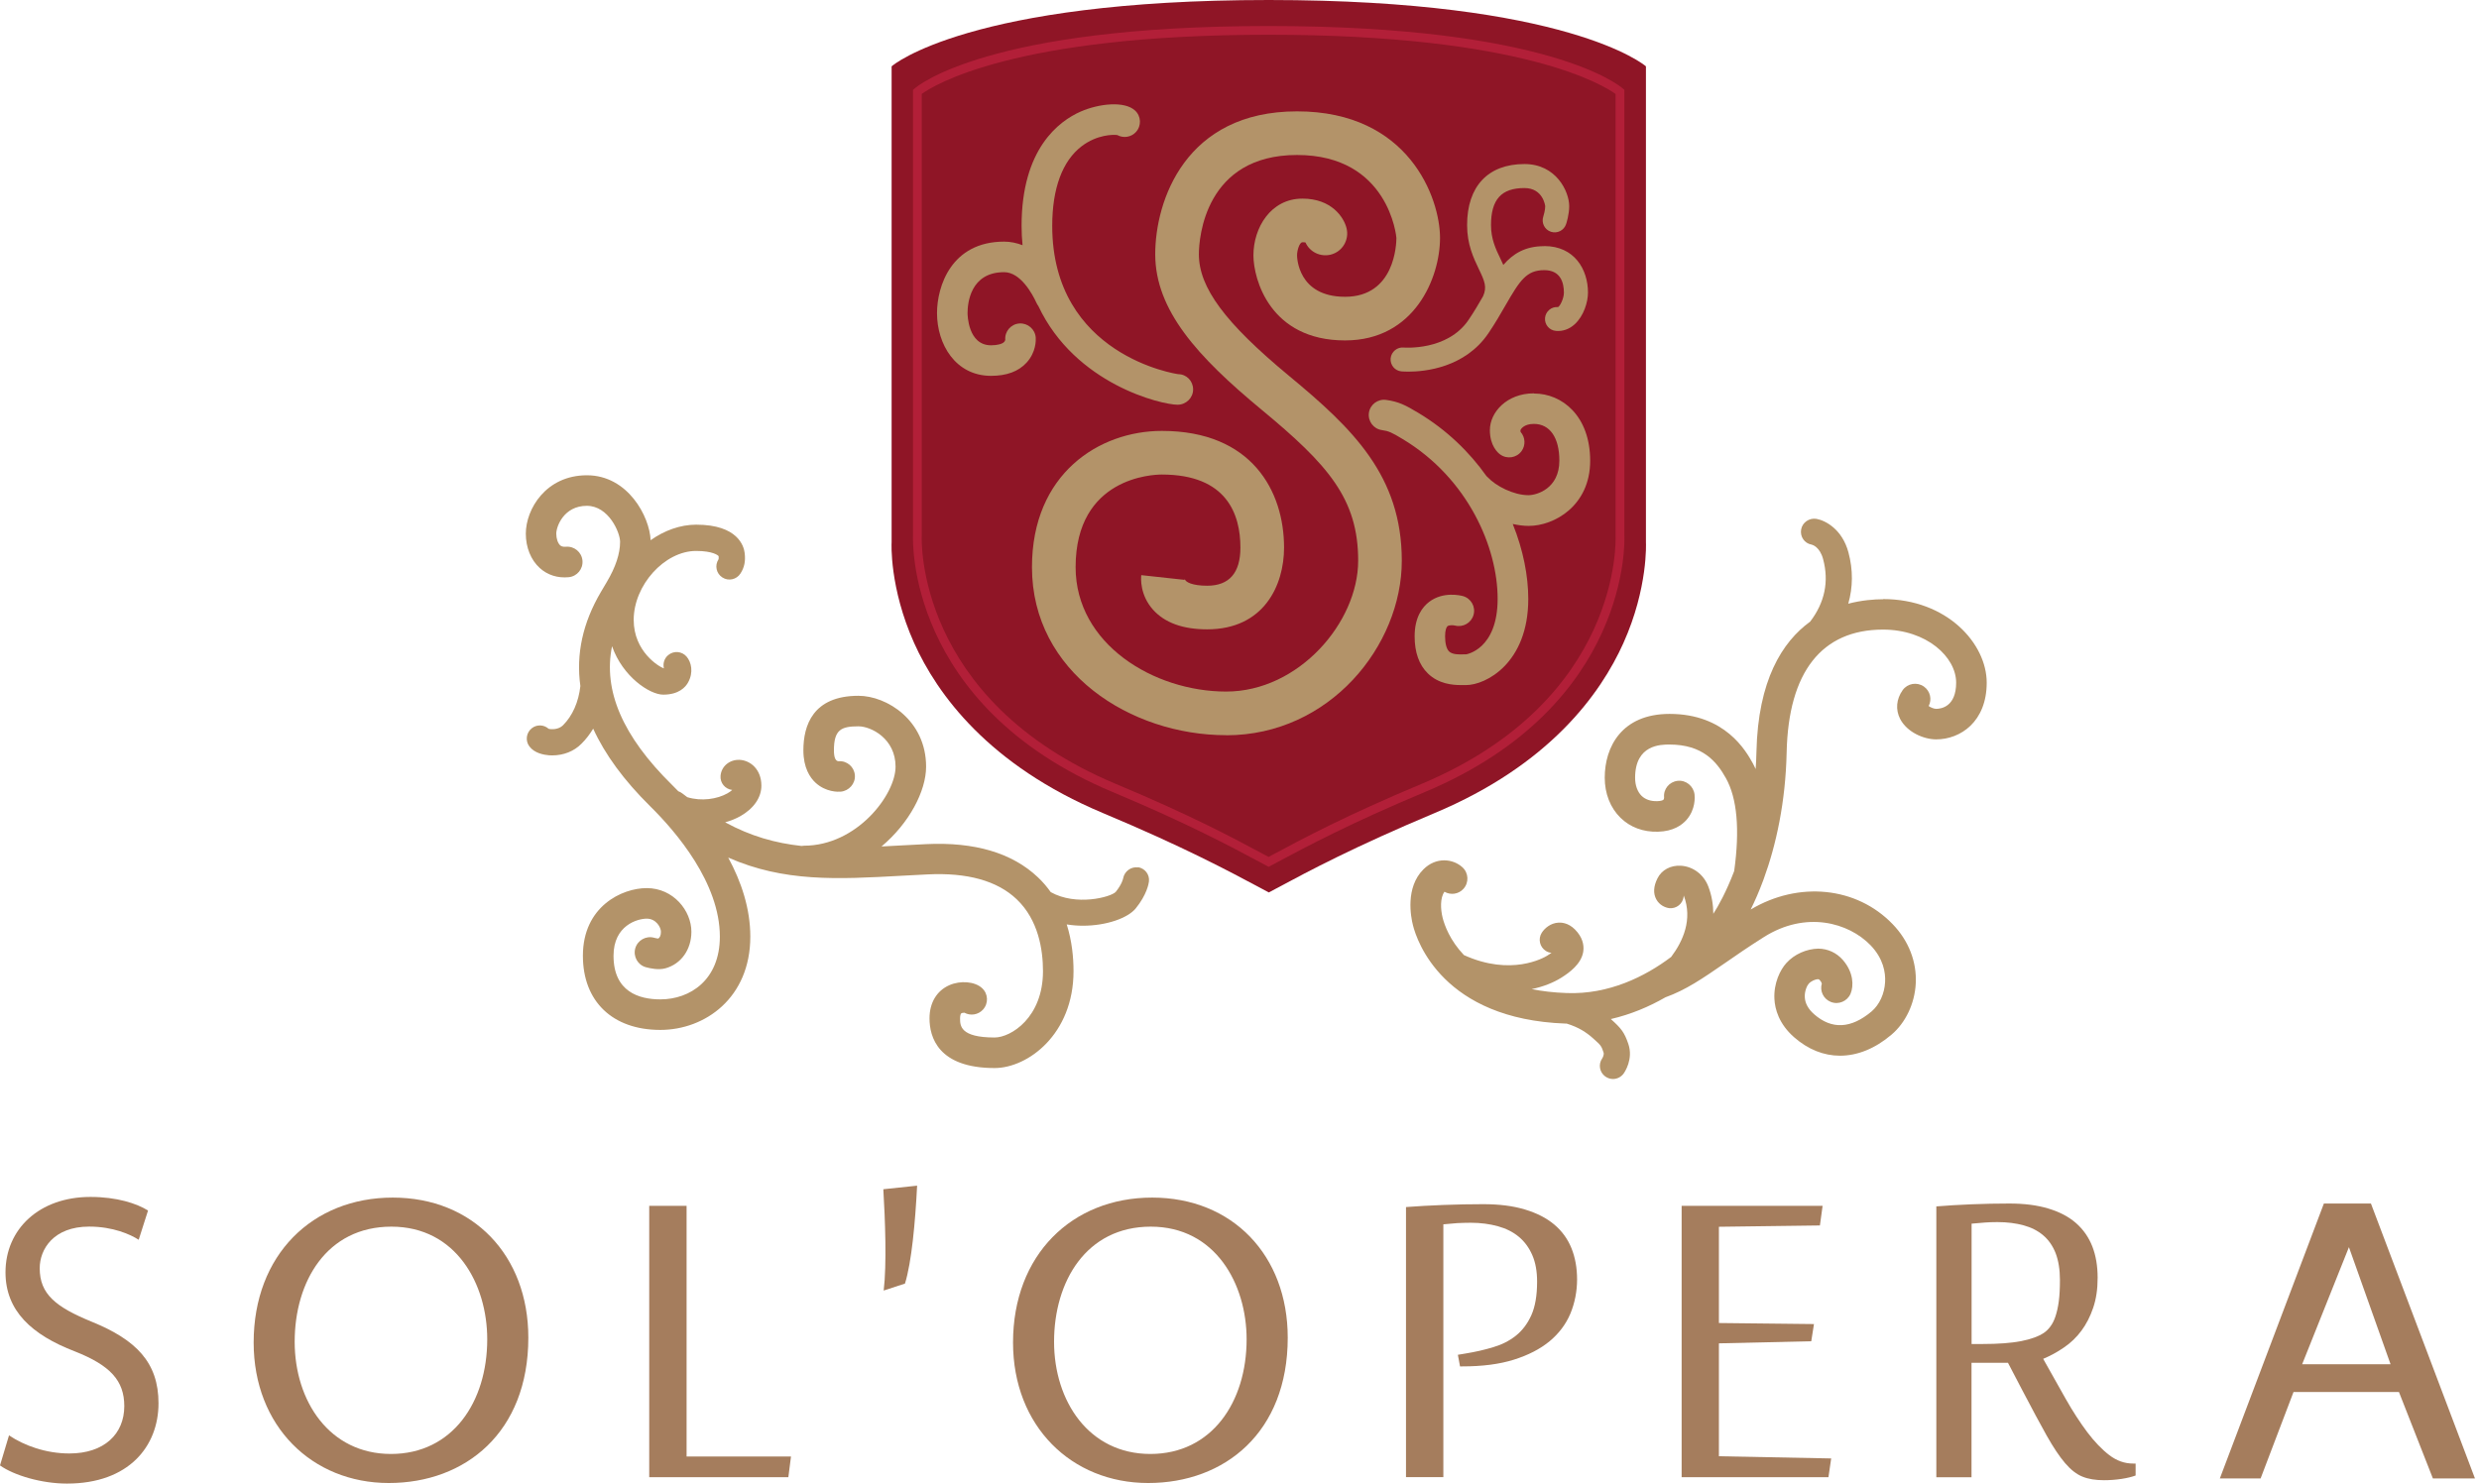 <svg width="147" height="88" viewBox="0 0 147 88" fill="none" xmlns="http://www.w3.org/2000/svg">
<path d="M75.236 52.934L74.791 52.696C72.845 51.655 70.174 50.227 65.407 48.229C58.617 45.382 55.568 41.169 54.207 38.141C52.732 34.854 52.866 32.199 52.871 32.173V3.939L52.892 3.918C52.934 3.877 57.494 0 75.236 0C92.979 0 97.534 3.882 97.581 3.918L97.601 3.939V32.178C97.601 32.178 97.741 34.854 96.266 38.141C94.905 41.174 91.861 45.382 85.065 48.229C80.304 50.227 77.633 51.65 75.687 52.696L75.242 52.934H75.236Z" fill="#8F1526"/>
<path d="M75.231 51.418L74.719 51.143C72.902 50.17 70.413 48.84 65.972 46.977C53.695 41.832 54.135 31.884 54.14 31.785V5.332L54.228 5.254C54.398 5.104 58.581 1.543 75.231 1.543C91.882 1.543 96.069 5.104 96.235 5.254L96.323 5.332V31.801C96.328 31.884 96.768 41.837 84.486 46.982C80.045 48.84 77.555 50.175 75.739 51.143L75.226 51.418H75.231ZM54.657 5.575V31.801C54.652 31.91 54.248 41.506 66.174 46.501C70.64 48.369 73.14 49.709 74.962 50.688L75.226 50.828L75.495 50.683C77.322 49.704 79.822 48.369 84.284 46.501C96.209 41.506 95.805 31.91 95.8 31.817V5.575C95.127 5.083 90.36 2.061 75.226 2.061C60.092 2.061 55.33 5.083 54.652 5.575" fill="#B21F38"/>
<path d="M72.711 43.608C67.048 43.608 61.194 39.881 61.194 33.644C61.194 28.09 65.185 25.559 68.896 25.559C74.237 25.559 76.142 29.136 76.142 32.48C76.142 34.721 74.947 37.329 71.582 37.329C70.149 37.329 69.072 36.941 68.378 36.17C67.592 35.295 67.654 34.307 67.674 34.115L70.247 34.395C70.247 34.395 70.252 34.369 70.252 34.322C70.262 34.529 70.718 34.742 71.582 34.742C72.892 34.742 73.554 33.981 73.554 32.48C73.554 30.502 72.747 28.147 68.896 28.147C68.373 28.147 63.782 28.303 63.782 33.644C63.782 38.199 68.415 41.02 72.711 41.02C77.007 41.02 80.537 36.92 80.537 33.256C80.537 29.591 78.766 27.573 74.796 24.291C71.018 21.165 68.503 18.401 68.503 15.078C68.503 11.931 70.273 6.605 76.913 6.605C83.554 6.605 85.391 11.761 85.391 14.111C85.391 16.46 83.891 20.192 79.76 20.192C75.304 20.192 74.326 16.548 74.326 15.146C74.326 13.515 75.345 11.781 77.234 11.781C78.953 11.781 79.688 12.884 79.848 13.536C80.019 14.229 79.6 14.933 78.906 15.104C78.29 15.254 77.664 14.944 77.415 14.385C77.379 14.374 77.322 14.369 77.234 14.369C77.058 14.369 76.913 14.845 76.913 15.146C76.913 15.244 76.945 17.604 79.76 17.604C82.716 17.604 82.804 14.468 82.804 14.111C82.804 14.064 82.364 9.193 76.913 9.193C71.463 9.193 71.091 14.1 71.091 15.078C71.091 17.061 72.643 19.152 76.442 22.299C80.226 25.43 83.124 28.225 83.124 33.261C83.124 38.297 78.849 43.613 72.711 43.613" fill="#B39369"/>
<path d="M69.869 22.194C69.797 22.189 62.395 21.102 62.395 13.395C62.395 11.175 63.001 9.544 64.139 8.675C65.055 7.976 66.018 7.976 66.256 8.012C66.614 8.209 67.074 8.142 67.359 7.831C67.695 7.464 67.674 6.889 67.302 6.553C66.681 5.983 65.18 6.139 64.088 6.615C62.778 7.189 60.578 8.84 60.578 13.395C60.578 13.794 60.599 14.172 60.635 14.544C60.283 14.41 59.921 14.332 59.543 14.332C56.401 14.332 55.563 16.998 55.563 18.571C55.563 20.419 56.66 22.293 58.767 22.293C59.688 22.293 60.392 22.034 60.868 21.516C61.448 20.89 61.427 20.165 61.417 20.026C61.381 19.529 60.946 19.151 60.444 19.187C59.947 19.223 59.569 19.658 59.611 20.16C59.611 20.16 59.59 20.238 59.543 20.284C59.429 20.403 59.139 20.481 58.767 20.481C57.39 20.481 57.374 18.649 57.374 18.571C57.374 18.002 57.53 16.144 59.543 16.144C60.516 16.144 61.215 17.427 61.469 17.981C61.5 18.043 61.531 18.1 61.572 18.152C63.762 22.8 68.88 24.006 69.828 24.006C70.33 24.006 70.749 23.602 70.749 23.1C70.749 22.598 70.361 22.194 69.859 22.194" fill="#B39369"/>
<path d="M91.561 14.601C90.443 14.601 89.723 15.046 89.144 15.714C89.087 15.584 89.025 15.46 88.968 15.336C88.693 14.767 88.414 14.171 88.414 13.354C88.414 11.832 89.025 11.154 90.396 11.154C91.509 11.154 91.628 12.22 91.628 12.23C91.628 12.448 91.545 12.758 91.514 12.846C91.39 13.219 91.592 13.623 91.965 13.747C92.337 13.871 92.741 13.669 92.865 13.297C92.886 13.24 93.051 12.722 93.051 12.23C93.051 11.356 92.275 9.73 90.401 9.73C88.238 9.73 86.996 11.05 86.996 13.354C86.996 14.497 87.379 15.305 87.689 15.952C88.041 16.682 88.186 17.028 87.943 17.572C87.684 18.022 87.415 18.488 87.079 18.98C85.826 20.822 83.279 20.615 83.238 20.615C82.855 20.574 82.503 20.864 82.462 21.252C82.425 21.645 82.71 21.992 83.098 22.028C83.124 22.028 83.279 22.044 83.517 22.044C84.48 22.044 86.861 21.821 88.253 19.777C88.657 19.182 88.983 18.617 89.268 18.12C90.127 16.63 90.515 16.024 91.571 16.024C92.534 16.024 92.736 16.754 92.736 17.36C92.736 17.706 92.503 18.167 92.389 18.214C92.001 18.177 91.654 18.467 91.618 18.855C91.582 19.249 91.871 19.596 92.265 19.627C92.663 19.663 93.057 19.528 93.377 19.233C93.916 18.742 94.164 17.913 94.164 17.355C94.164 15.983 93.362 14.596 91.576 14.596" fill="#B39369"/>
<path d="M90.955 23.332C89.346 23.332 88.347 24.46 88.347 25.511C88.347 26.438 88.812 26.852 88.957 26.955C89.361 27.25 89.93 27.162 90.225 26.759C90.479 26.407 90.448 25.936 90.169 25.62C90.169 25.599 90.158 25.568 90.158 25.527C90.168 25.465 90.355 25.144 90.955 25.144C91.903 25.144 92.467 25.956 92.467 27.323C92.467 28.994 91.111 29.372 90.634 29.372C89.744 29.372 88.688 28.818 88.217 28.306C88.197 28.28 88.165 28.259 88.145 28.239C87.135 26.815 85.8 25.511 84.118 24.497C83.336 24.026 82.938 23.824 82.192 23.72C81.696 23.653 81.24 24 81.173 24.491C81.106 24.988 81.452 25.444 81.944 25.511C82.343 25.568 82.503 25.635 83.186 26.049C87.068 28.389 88.807 32.488 88.807 35.516C88.807 38.544 86.928 38.813 86.934 38.813H86.789C86.545 38.823 86.126 38.834 85.93 38.642C85.774 38.492 85.691 38.171 85.691 37.736C85.691 37.379 85.769 37.193 85.836 37.141C85.924 37.074 86.152 37.074 86.276 37.105C86.758 37.229 87.249 36.944 87.379 36.468C87.513 35.987 87.229 35.49 86.747 35.356C86.628 35.325 85.583 35.06 84.744 35.702C84.351 36.002 83.885 36.598 83.885 37.742C83.885 38.699 84.149 39.439 84.672 39.947C85.308 40.568 86.131 40.635 86.623 40.635C86.706 40.635 86.784 40.635 86.846 40.635H86.939C88.093 40.635 90.624 39.346 90.624 35.526C90.624 34.165 90.324 32.617 89.703 31.08C90.013 31.148 90.334 31.194 90.65 31.194C92.161 31.194 94.294 29.998 94.294 27.333C94.294 24.667 92.627 23.342 90.971 23.342" fill="#B39369"/>
<path d="M67.488 51.452C67.074 51.39 66.681 51.679 66.603 52.088C66.603 52.104 66.536 52.44 66.158 52.906C65.858 53.217 63.813 53.76 62.307 52.916C62.09 52.611 61.842 52.316 61.552 52.042C60.03 50.593 57.794 49.93 54.916 50.07C54.404 50.096 53.907 50.121 53.425 50.147C53.027 50.168 52.649 50.189 52.271 50.209C53.907 48.838 54.916 46.933 54.916 45.474C54.916 42.73 52.587 41.271 50.905 41.271C48.203 41.271 47.639 43.031 47.639 44.506C47.639 45.541 48.032 46.126 48.364 46.431C48.98 46.995 49.704 46.969 49.844 46.959C50.341 46.918 50.729 46.483 50.693 45.986C50.657 45.489 50.227 45.117 49.735 45.153C49.544 45.153 49.45 44.93 49.45 44.506C49.45 43.279 49.88 43.082 50.905 43.082C51.65 43.082 53.105 43.807 53.105 45.474C53.105 47.14 50.812 50.163 47.67 50.163C47.623 50.163 47.577 50.168 47.53 50.178C45.977 50.008 44.523 49.604 43.001 48.776C43.333 48.683 43.638 48.558 43.897 48.413C44.694 47.963 45.149 47.306 45.149 46.602C45.149 45.634 44.497 45.101 43.855 45.07C43.26 45.049 42.774 45.453 42.727 46.017C42.691 46.441 43.001 46.809 43.421 46.856C43.348 46.918 43.255 46.99 43.136 47.057C42.53 47.399 41.593 47.544 40.755 47.285C40.662 47.213 40.574 47.151 40.475 47.073C40.398 47.011 40.31 46.964 40.222 46.933C40.093 46.799 39.963 46.664 39.834 46.54C36.925 43.672 35.755 40.965 36.293 38.331C36.925 40.142 38.529 41.203 39.327 41.203C40.263 41.203 40.651 40.753 40.802 40.479C41.133 39.884 40.998 39.278 40.714 38.947C40.434 38.621 39.942 38.584 39.616 38.864C39.383 39.061 39.301 39.371 39.368 39.646C39.083 39.552 37.577 38.657 37.577 36.768C37.577 34.708 39.409 32.679 41.278 32.679C42.266 32.679 42.582 32.938 42.613 32.989C42.629 33.114 42.613 33.155 42.603 33.181C42.37 33.543 42.473 34.019 42.836 34.252C43.193 34.485 43.674 34.382 43.907 34.019C44.14 33.662 44.218 33.279 44.156 32.793C44.109 32.399 43.757 31.121 41.283 31.121C40.331 31.121 39.394 31.468 38.581 32.042C38.524 30.645 37.235 28.191 34.803 28.191C32.37 28.191 31.18 30.2 31.18 31.654C31.18 32.472 31.48 33.212 32.003 33.688C32.463 34.107 33.059 34.299 33.721 34.237C34.218 34.19 34.585 33.75 34.539 33.248C34.492 32.751 34.052 32.384 33.55 32.43C33.359 32.446 33.276 32.394 33.219 32.348C33.079 32.218 32.986 31.949 32.986 31.654C32.986 31.23 33.431 30.003 34.798 30.003C36.092 30.003 36.77 31.587 36.77 32.135C36.77 32.843 36.506 33.64 35.978 34.527L35.636 35.106C34.554 36.939 34.151 38.807 34.415 40.691C34.311 41.633 33.954 42.451 33.385 43.02C33.121 43.284 32.691 43.274 32.531 43.227C32.261 42.984 31.847 42.958 31.547 43.186C31.206 43.445 31.133 43.931 31.392 44.273C31.697 44.682 32.256 44.775 32.562 44.801C32.624 44.801 32.691 44.806 32.753 44.806C33.416 44.806 34.037 44.563 34.477 44.117C34.746 43.854 34.974 43.548 35.175 43.222C35.874 44.749 36.992 46.281 38.555 47.824C40.098 49.345 42.686 52.373 42.686 55.556C42.686 58.129 40.916 59.278 39.161 59.278C37.893 59.278 36.381 58.827 36.381 56.69C36.381 54.883 37.805 54.49 38.353 54.49C38.902 54.49 39.192 55.002 39.192 55.266C39.192 55.478 39.135 55.613 39.026 55.67C38.964 55.665 38.866 55.644 38.788 55.623C38.307 55.489 37.81 55.768 37.67 56.25C37.536 56.731 37.815 57.233 38.291 57.368C38.55 57.44 39.052 57.549 39.461 57.435C40.393 57.176 40.998 56.322 40.998 55.266C40.998 54.019 39.932 52.678 38.348 52.678C36.883 52.678 34.565 53.765 34.565 56.69C34.565 59.402 36.325 61.089 39.156 61.089C41.806 61.089 44.492 59.19 44.492 55.556C44.492 53.89 43.959 52.301 43.182 50.867C46.49 52.321 49.611 52.161 53.514 51.943C53.995 51.918 54.487 51.892 54.994 51.866C57.359 51.747 59.14 52.244 60.289 53.341C61.578 54.568 61.847 56.338 61.847 57.606C61.847 60.354 59.947 61.539 58.979 61.539C56.93 61.539 56.93 60.83 56.93 60.406C56.93 60.24 56.966 60.137 56.997 60.111C57.038 60.08 57.126 60.069 57.188 60.069C57.545 60.266 58.006 60.199 58.291 59.883C58.627 59.511 58.601 58.941 58.229 58.605C57.804 58.217 56.95 58.144 56.288 58.439C55.542 58.77 55.118 59.485 55.118 60.406C55.118 61.503 55.62 63.351 58.979 63.351C60.941 63.351 63.658 61.353 63.658 57.606C63.658 56.793 63.565 55.815 63.255 54.832C63.575 54.883 63.896 54.909 64.212 54.909C65.615 54.909 66.883 54.454 67.349 53.879C68.006 53.067 68.115 52.414 68.13 52.29C68.182 51.871 67.892 51.504 67.478 51.436" fill="#B39369"/>
<path d="M0.533 85.137C1.434 85.747 2.728 86.213 4.115 86.213C6.17 86.213 7.37 85.064 7.37 83.403C7.37 81.891 6.537 80.986 4.436 80.157C1.894 79.179 0.326 77.761 0.326 75.468C0.326 72.901 2.334 70.996 5.362 70.996C6.93 70.996 8.111 71.384 8.778 71.803L8.224 73.537C7.738 73.222 6.703 72.756 5.29 72.756C3.168 72.756 2.355 74.102 2.355 75.225C2.355 76.762 3.302 77.523 5.45 78.403C8.085 79.479 9.399 80.82 9.399 83.237C9.399 85.778 7.645 87.999 3.97 87.999C2.469 87.999 0.828 87.512 0 86.922L0.533 85.142V85.137Z" fill="#A57D5D"/>
<path d="M31.329 79.342C31.329 84.953 27.603 87.965 23.053 87.965C18.504 87.965 15.041 84.591 15.041 79.632C15.041 74.436 18.529 71.035 23.291 71.035C28.053 71.035 31.329 74.462 31.329 79.342ZM17.474 79.586C17.474 83.105 19.534 86.242 23.183 86.242C26.832 86.242 28.892 83.157 28.892 79.441C28.892 76.159 27.044 72.759 23.209 72.759C19.373 72.759 17.474 76.014 17.474 79.586Z" fill="#A57D5D"/>
<path d="M76.36 79.342C76.36 84.953 72.633 87.965 68.084 87.965C63.534 87.965 60.071 84.591 60.071 79.632C60.071 74.436 63.56 71.035 68.322 71.035C73.083 71.035 76.36 74.462 76.36 79.342ZM62.504 79.586C62.504 83.105 64.564 86.242 68.213 86.242C71.862 86.242 73.922 83.157 73.922 79.441C73.922 76.159 72.069 72.759 68.239 72.759C64.409 72.759 62.504 76.014 62.504 79.586Z" fill="#A57D5D"/>
<path d="M54.383 70.328C54.274 72.492 54.057 74.878 53.663 76.135L52.401 76.549C52.587 75.007 52.489 72.357 52.38 70.54L54.383 70.328Z" fill="#A57D5D"/>
<path d="M136.001 82.567L134.049 87.696H131.632L137.802 71.387H140.592L146.761 87.696H144.267L142.253 82.567H135.996H136.001ZM136.518 80.921H141.756L139.287 73.975L136.513 80.921H136.518Z" fill="#A57D5D"/>
<path d="M38.498 87.62V71.523H40.713V86.394H46.904L46.748 87.62H38.498Z" fill="#A57D5D"/>
<path d="M86.453 80.359L86.913 80.282C87.488 80.189 88.031 80.064 88.544 79.909C89.056 79.759 89.506 79.531 89.889 79.226C90.272 78.92 90.578 78.517 90.806 78.01C91.033 77.502 91.147 76.84 91.147 76.022C91.147 75.411 91.054 74.888 90.862 74.448C90.671 74.008 90.407 73.646 90.065 73.362C89.724 73.077 89.31 72.87 88.823 72.735C88.337 72.601 87.798 72.528 87.213 72.528C86.908 72.528 86.639 72.539 86.416 72.549C86.194 72.564 85.92 72.59 85.588 72.621V87.616H83.373V71.597C84.041 71.545 84.781 71.503 85.588 71.472C86.396 71.441 87.188 71.426 87.959 71.426C88.906 71.426 89.724 71.529 90.428 71.742C91.132 71.954 91.706 72.249 92.162 72.632C92.617 73.015 92.959 73.481 93.181 74.029C93.404 74.578 93.518 75.199 93.518 75.893C93.518 76.586 93.383 77.29 93.119 77.921C92.855 78.548 92.441 79.096 91.887 79.557C91.328 80.018 90.624 80.38 89.77 80.649C88.916 80.918 87.902 81.048 86.722 81.048H86.577L86.448 80.354L86.453 80.359Z" fill="#A57D5D"/>
<path d="M108.424 87.62H99.718V71.523H108.077L107.917 72.688L101.928 72.766V78.475L107.565 78.537L107.404 79.556L101.928 79.681V86.378L108.585 86.508L108.424 87.62Z" fill="#A57D5D"/>
<path d="M119.071 80.833H116.907V87.623H114.821V71.558C115.453 71.506 116.146 71.464 116.907 71.433C117.668 71.402 118.413 71.387 119.143 71.387C120.033 71.387 120.81 71.485 121.472 71.687C122.135 71.889 122.678 72.173 123.108 72.551C123.537 72.929 123.858 73.39 124.071 73.933C124.283 74.477 124.386 75.098 124.386 75.786C124.386 76.475 124.298 77.054 124.122 77.572C123.946 78.09 123.713 78.545 123.424 78.933C123.134 79.321 122.792 79.653 122.394 79.922C122 80.196 121.586 80.419 121.157 80.6C121.617 81.428 122.062 82.215 122.487 82.965C122.911 83.716 123.341 84.373 123.77 84.948C124.2 85.517 124.635 85.972 125.075 86.309C125.515 86.645 125.986 86.811 126.488 86.811H126.638V87.52C126.415 87.603 126.136 87.67 125.799 87.722C125.458 87.773 125.111 87.799 124.764 87.799C124.262 87.799 123.838 87.732 123.486 87.587C123.134 87.447 122.792 87.178 122.456 86.785C122.119 86.391 121.757 85.848 121.369 85.16C120.981 84.466 120.499 83.571 119.925 82.473L119.071 80.838V80.833ZM117.554 79.72C118.496 79.72 119.257 79.663 119.847 79.549C120.432 79.435 120.882 79.27 121.193 79.062C121.333 78.969 121.462 78.845 121.581 78.685C121.7 78.529 121.804 78.328 121.886 78.079C121.969 77.831 122.036 77.536 122.083 77.184C122.13 76.832 122.15 76.412 122.15 75.916C122.15 75.3 122.062 74.772 121.897 74.337C121.726 73.902 121.483 73.55 121.162 73.276C120.841 73.002 120.453 72.805 119.997 72.681C119.542 72.556 119.024 72.489 118.444 72.489C118.155 72.489 117.906 72.499 117.694 72.515C117.482 72.531 117.223 72.556 116.912 72.582V79.72H117.559H117.554Z" fill="#A57D5D"/>
<path d="M111.679 35.544C111.126 35.544 110.391 35.601 109.599 35.808C109.878 34.83 109.889 33.805 109.609 32.765C109.242 31.393 108.243 30.87 107.715 30.777C107.29 30.705 106.876 30.984 106.804 31.409C106.731 31.833 107 32.231 107.425 32.304C107.477 32.314 107.917 32.444 108.108 33.168C108.465 34.498 108.201 35.741 107.342 36.869C105.681 38.075 104.247 40.352 104.154 44.591C104.149 44.943 104.128 45.285 104.107 45.616C104.05 45.502 103.998 45.378 103.936 45.27C103.533 44.545 102.301 42.345 99.004 42.345C96.167 42.345 95.158 44.302 95.158 46.129C95.158 47.071 95.489 47.914 96.09 48.504C96.664 49.069 97.441 49.358 98.315 49.333C99.226 49.312 99.744 48.934 100.013 48.623C100.551 48.008 100.5 47.267 100.484 47.128C100.427 46.631 99.977 46.258 99.48 46.315C98.983 46.372 98.626 46.807 98.678 47.304C98.678 47.335 98.667 47.407 98.641 47.433C98.615 47.464 98.502 47.516 98.264 47.521C97.886 47.531 97.57 47.423 97.347 47.21C97.099 46.967 96.959 46.584 96.959 46.134C96.959 44.162 98.491 44.162 98.993 44.162C100.96 44.162 101.794 45.171 102.342 46.154C103.01 47.35 103.175 49.203 102.834 51.667C102.368 52.894 101.892 53.742 101.597 54.203C101.592 53.654 101.504 53.116 101.302 52.588C101.033 51.874 100.396 51.392 99.671 51.351C99.061 51.315 98.528 51.605 98.284 52.102C98.046 52.578 98.025 52.997 98.217 53.349C98.403 53.685 98.735 53.836 98.983 53.867C99.402 53.913 99.785 53.613 99.837 53.188C99.837 53.163 99.837 53.137 99.842 53.111C99.842 53.116 99.842 53.121 99.847 53.126C100.375 54.534 99.806 55.818 99.097 56.76C97.555 57.924 95.401 58.996 92.907 58.903C92.135 58.877 91.447 58.794 90.826 58.67C91.519 58.525 92.12 58.282 92.575 57.997C93.072 57.686 93.755 57.184 93.88 56.47C93.926 56.191 93.911 55.761 93.548 55.306C93.145 54.798 92.71 54.71 92.415 54.726C91.949 54.752 91.592 55.057 91.421 55.331C91.193 55.694 91.302 56.175 91.664 56.403C91.768 56.47 91.882 56.506 92.001 56.517C91.933 56.563 91.851 56.62 91.752 56.682C91.535 56.817 89.609 57.919 86.809 56.651C85.976 55.776 85.66 54.886 85.546 54.441C85.417 53.923 85.391 53.251 85.655 52.894C86.017 53.106 86.489 53.044 86.778 52.723C87.115 52.355 87.089 51.781 86.721 51.444C86.168 50.937 85.163 50.808 84.403 51.569C83.326 52.645 83.657 54.384 83.787 54.886C84.02 55.813 85.562 60.455 92.839 60.714C92.86 60.714 92.881 60.714 92.901 60.714C93.621 60.937 94.061 61.227 94.485 61.605C94.946 62.019 94.956 62.039 95.086 62.422C95.137 62.572 95.018 62.764 95.008 62.779C94.765 63.126 94.847 63.602 95.189 63.851C95.329 63.949 95.484 64.001 95.645 64.001C95.883 64.001 96.121 63.892 96.276 63.68C96.338 63.597 96.866 62.821 96.555 61.915C96.317 61.221 96.131 60.994 95.52 60.445C96.706 60.171 97.793 59.71 98.755 59.156C99.977 58.716 100.945 58.049 102.275 57.133C102.932 56.677 103.672 56.165 104.583 55.59C107.088 54.001 109.619 54.726 110.919 56.066C111.685 56.863 111.814 57.691 111.783 58.251C111.747 58.944 111.446 59.596 110.986 59.99C109.764 61.02 108.62 61.077 107.575 60.16C107.228 59.855 107.042 59.519 107.021 59.156C107 58.763 107.171 58.437 107.259 58.344C107.394 58.194 107.647 58.085 107.792 58.08C107.854 58.08 107.875 58.095 107.906 58.132C107.999 58.24 108.025 58.313 108.03 58.339C107.901 58.779 108.124 59.249 108.553 59.425C109.014 59.617 109.547 59.394 109.738 58.934C109.925 58.478 109.92 57.686 109.283 56.946C108.91 56.517 108.393 56.273 107.818 56.268C107.135 56.284 106.405 56.589 105.924 57.127C105.567 57.521 105.168 58.318 105.22 59.26C105.251 59.855 105.484 60.73 106.385 61.522C107.218 62.252 108.149 62.619 109.107 62.619C110.132 62.619 111.183 62.205 112.161 61.372C112.999 60.663 113.538 59.529 113.6 58.344C113.667 57.05 113.18 55.797 112.228 54.814C110.09 52.593 106.659 52.252 103.812 53.949C104.066 53.437 104.314 52.868 104.547 52.241C104.563 52.21 104.573 52.179 104.583 52.143C105.323 50.124 105.882 47.562 105.945 44.623C106.048 39.861 108.025 37.345 111.659 37.345C114.252 37.345 115.996 38.976 115.996 40.492C115.996 41.931 115.09 42.045 114.811 42.045C114.681 42.045 114.48 41.962 114.366 41.879C114.573 41.486 114.459 40.989 114.086 40.725C113.677 40.435 113.113 40.533 112.823 40.937C112.445 41.47 112.394 42.092 112.673 42.64C113.082 43.432 114.076 43.856 114.811 43.856C116.255 43.856 117.808 42.806 117.808 40.492C117.808 38.178 115.458 35.534 111.659 35.534" fill="#B39369"/>
</svg>

